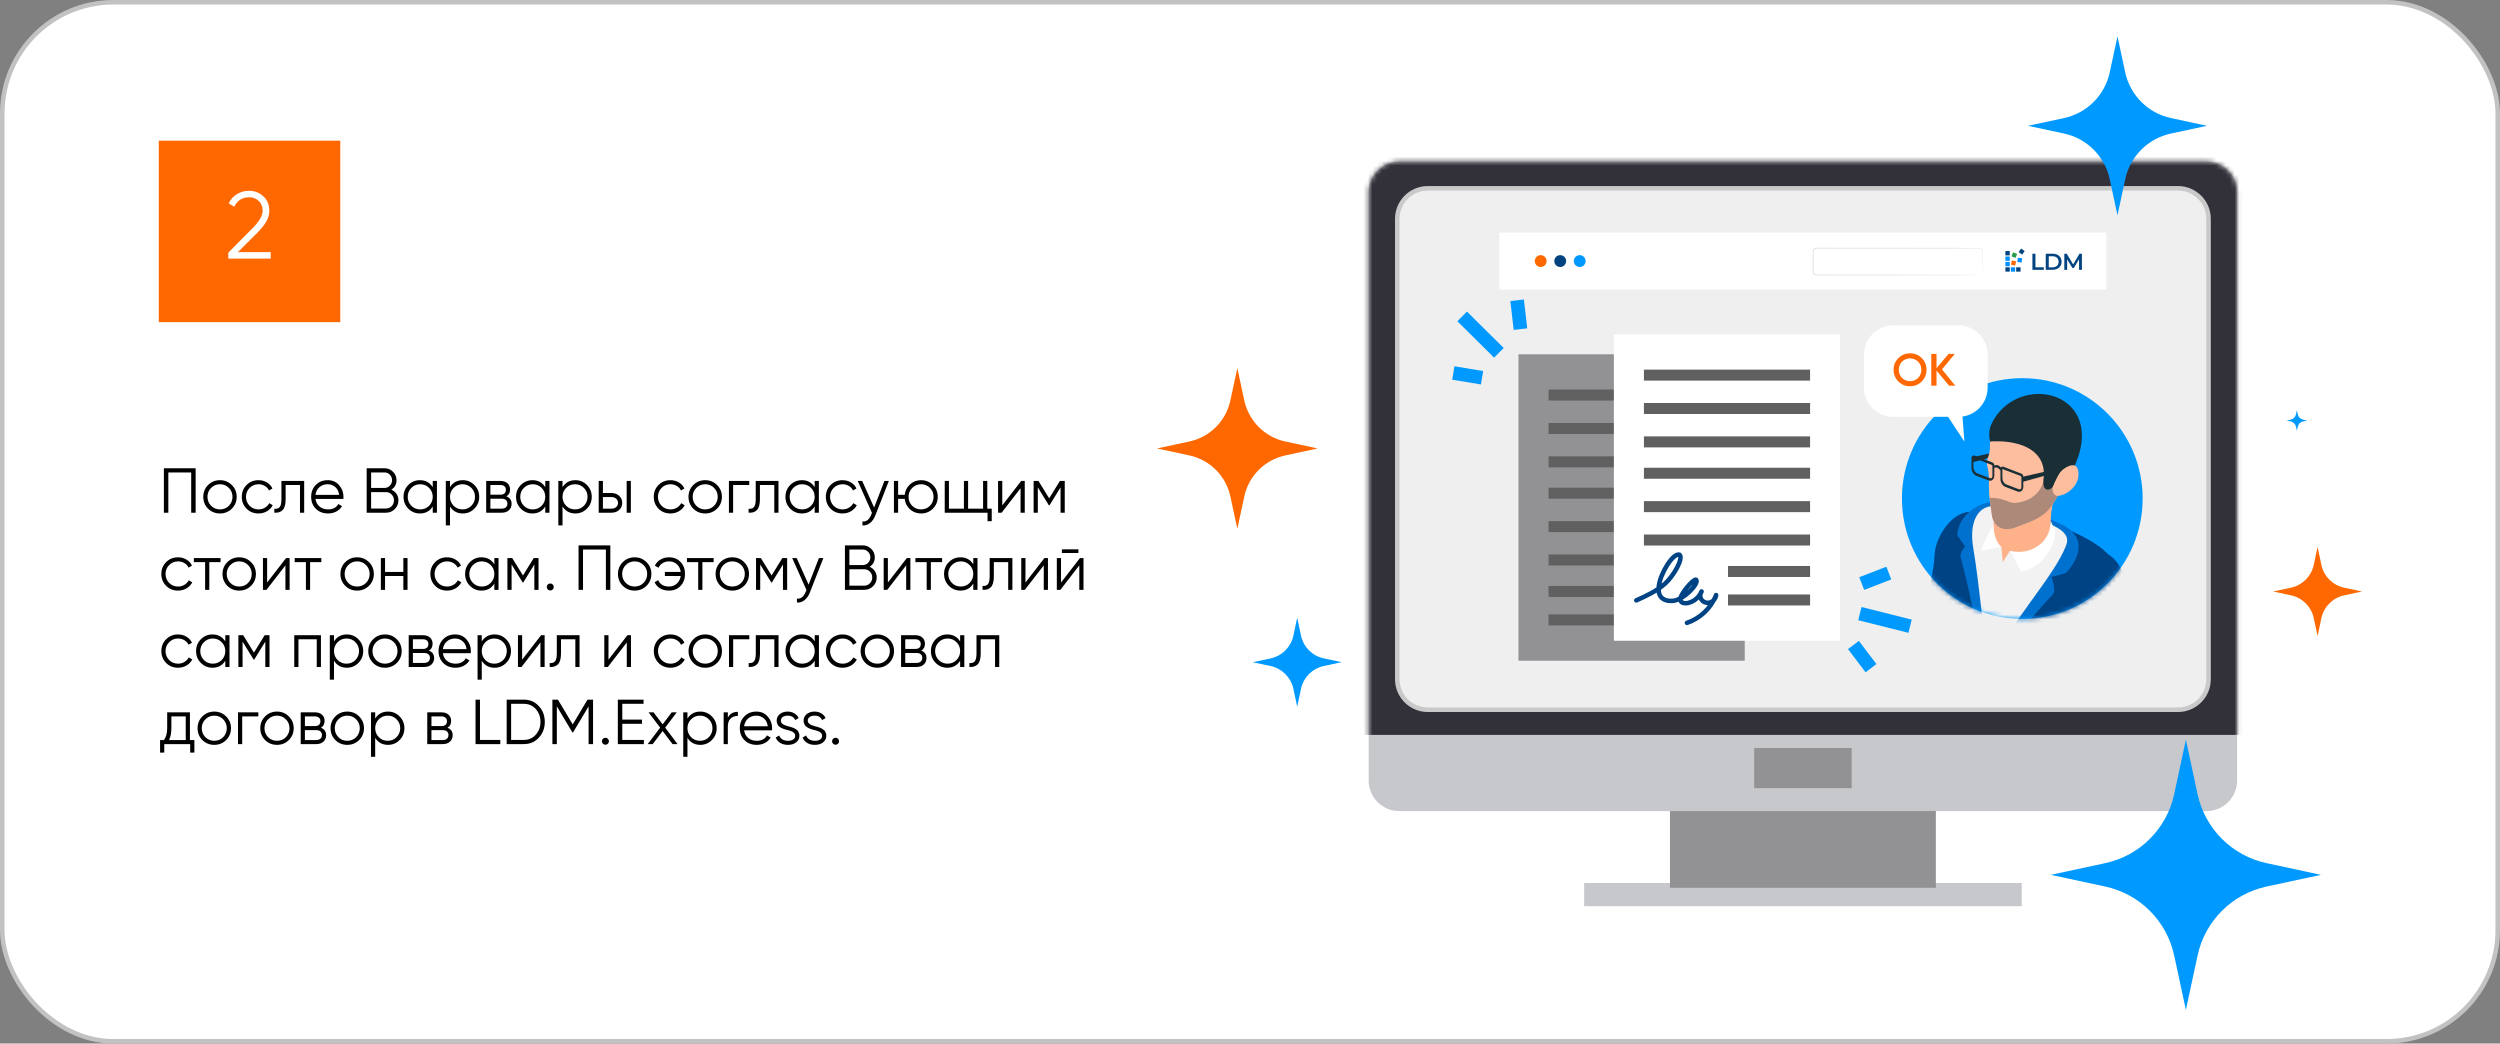 <?xml version="1.0" encoding="UTF-8"?> <svg xmlns="http://www.w3.org/2000/svg" width="551" height="230" viewBox="0 0 551 230" fill="none"><rect x="0" y="0" width="551" height="230" fill="#808080" stroke="none"/> <rect x="0.5" y="0.5" width="550" height="229" rx="24.5" fill="white" stroke="#C2C2C2"></rect> <path d="M36.12 103.2H43.12V113H42.14V104.124H37.1V113H36.12V103.2ZM51.088 112.118C50.37 112.818 49.502 113.168 48.484 113.168C47.448 113.168 46.575 112.818 45.866 112.118C45.157 111.409 44.802 110.536 44.802 109.5C44.802 108.464 45.157 107.596 45.866 106.896C46.575 106.187 47.448 105.832 48.484 105.832C49.511 105.832 50.379 106.187 51.088 106.896C51.807 107.596 52.166 108.464 52.166 109.5C52.166 110.527 51.807 111.399 51.088 112.118ZM46.524 111.474C47.056 112.006 47.709 112.272 48.484 112.272C49.259 112.272 49.912 112.006 50.444 111.474C50.976 110.923 51.242 110.265 51.242 109.5C51.242 108.725 50.976 108.072 50.444 107.54C49.912 106.999 49.259 106.728 48.484 106.728C47.709 106.728 47.056 106.999 46.524 107.54C45.992 108.072 45.726 108.725 45.726 109.5C45.726 110.265 45.992 110.923 46.524 111.474ZM56.974 113.168C55.92 113.168 55.042 112.818 54.342 112.118C53.642 111.399 53.292 110.527 53.292 109.5C53.292 108.464 53.642 107.596 54.342 106.896C55.042 106.187 55.92 105.832 56.974 105.832C57.665 105.832 58.286 106 58.836 106.336C59.387 106.663 59.788 107.106 60.04 107.666L59.284 108.1C59.098 107.68 58.794 107.349 58.374 107.106C57.964 106.854 57.497 106.728 56.974 106.728C56.2 106.728 55.546 106.999 55.014 107.54C54.482 108.072 54.216 108.725 54.216 109.5C54.216 110.265 54.482 110.923 55.014 111.474C55.546 112.006 56.2 112.272 56.974 112.272C57.488 112.272 57.95 112.151 58.36 111.908C58.78 111.665 59.107 111.329 59.34 110.9L60.11 111.348C59.821 111.908 59.396 112.351 58.836 112.678C58.276 113.005 57.656 113.168 56.974 113.168ZM62.028 106H67.04V113H66.116V106.896H62.952V110.018C62.952 111.185 62.728 111.987 62.28 112.426C61.842 112.865 61.235 113.056 60.46 113V112.132C61.002 112.188 61.398 112.057 61.65 111.74C61.902 111.423 62.028 110.849 62.028 110.018V106ZM72.232 105.832C73.277 105.832 74.112 106.201 74.738 106.938C75.382 107.666 75.704 108.529 75.704 109.528C75.704 109.575 75.694 109.719 75.676 109.962H69.53C69.623 110.662 69.922 111.222 70.426 111.642C70.93 112.062 71.56 112.272 72.316 112.272C73.38 112.272 74.131 111.875 74.57 111.082L75.382 111.558C75.074 112.062 74.649 112.459 74.108 112.748C73.576 113.028 72.974 113.168 72.302 113.168C71.2 113.168 70.304 112.823 69.614 112.132C68.923 111.441 68.578 110.564 68.578 109.5C68.578 108.445 68.918 107.573 69.6 106.882C70.281 106.182 71.158 105.832 72.232 105.832ZM72.232 106.728C71.504 106.728 70.892 106.943 70.398 107.372C69.912 107.801 69.623 108.366 69.53 109.066H74.752C74.649 108.319 74.364 107.745 73.898 107.344C73.412 106.933 72.857 106.728 72.232 106.728ZM86.245 107.918C86.731 108.123 87.113 108.436 87.393 108.856C87.673 109.276 87.813 109.747 87.813 110.27C87.813 111.026 87.547 111.67 87.015 112.202C86.483 112.734 85.839 113 85.083 113H80.813V103.2H84.761C85.48 103.2 86.101 103.461 86.623 103.984C87.137 104.497 87.393 105.113 87.393 105.832C87.393 106.747 87.011 107.442 86.245 107.918ZM84.761 104.124H81.793V107.54H84.761C85.209 107.54 85.597 107.377 85.923 107.05C86.25 106.705 86.413 106.299 86.413 105.832C86.413 105.375 86.25 104.973 85.923 104.628C85.597 104.292 85.209 104.124 84.761 104.124ZM81.793 112.076H85.083C85.569 112.076 85.979 111.903 86.315 111.558C86.661 111.213 86.833 110.783 86.833 110.27C86.833 109.766 86.661 109.341 86.315 108.996C85.979 108.641 85.569 108.464 85.083 108.464H81.793V112.076ZM95.375 107.372V106H96.299V113H95.375V111.628C94.731 112.655 93.788 113.168 92.547 113.168C91.548 113.168 90.694 112.813 89.985 112.104C89.285 111.395 88.935 110.527 88.935 109.5C88.935 108.473 89.285 107.605 89.985 106.896C90.694 106.187 91.548 105.832 92.547 105.832C93.788 105.832 94.731 106.345 95.375 107.372ZM90.657 111.474C91.189 112.006 91.842 112.272 92.617 112.272C93.392 112.272 94.045 112.006 94.577 111.474C95.109 110.923 95.375 110.265 95.375 109.5C95.375 108.725 95.109 108.072 94.577 107.54C94.045 106.999 93.392 106.728 92.617 106.728C91.842 106.728 91.189 106.999 90.657 107.54C90.125 108.072 89.859 108.725 89.859 109.5C89.859 110.265 90.125 110.923 90.657 111.474ZM102.007 105.832C103.006 105.832 103.855 106.187 104.555 106.896C105.265 107.605 105.619 108.473 105.619 109.5C105.619 110.527 105.265 111.395 104.555 112.104C103.855 112.813 103.006 113.168 102.007 113.168C100.766 113.168 99.823 112.655 99.179 111.628V115.8H98.255V106H99.179V107.372C99.823 106.345 100.766 105.832 102.007 105.832ZM99.977 111.474C100.509 112.006 101.163 112.272 101.937 112.272C102.712 112.272 103.365 112.006 103.897 111.474C104.429 110.923 104.695 110.265 104.695 109.5C104.695 108.725 104.429 108.072 103.897 107.54C103.365 106.999 102.712 106.728 101.937 106.728C101.163 106.728 100.509 106.999 99.977 107.54C99.445 108.072 99.179 108.725 99.179 109.5C99.179 110.265 99.445 110.923 99.977 111.474ZM111.608 109.402C112.373 109.682 112.756 110.228 112.756 111.04C112.756 111.619 112.56 112.09 112.168 112.454C111.785 112.818 111.248 113 110.558 113H107.156V106H110.278C110.95 106 111.472 106.173 111.846 106.518C112.228 106.863 112.42 107.316 112.42 107.876C112.42 108.576 112.149 109.085 111.608 109.402ZM110.278 106.896H108.08V109.024H110.278C111.09 109.024 111.496 108.66 111.496 107.932C111.496 107.605 111.388 107.353 111.174 107.176C110.968 106.989 110.67 106.896 110.278 106.896ZM108.08 112.104H110.558C110.968 112.104 111.281 112.006 111.496 111.81C111.72 111.614 111.832 111.339 111.832 110.984C111.832 110.648 111.72 110.387 111.496 110.2C111.281 110.013 110.968 109.92 110.558 109.92H108.08V112.104ZM120.176 107.372V106H121.1V113H120.176V111.628C119.532 112.655 118.589 113.168 117.348 113.168C116.349 113.168 115.495 112.813 114.786 112.104C114.086 111.395 113.736 110.527 113.736 109.5C113.736 108.473 114.086 107.605 114.786 106.896C115.495 106.187 116.349 105.832 117.348 105.832C118.589 105.832 119.532 106.345 120.176 107.372ZM115.458 111.474C115.99 112.006 116.643 112.272 117.418 112.272C118.192 112.272 118.846 112.006 119.378 111.474C119.91 110.923 120.176 110.265 120.176 109.5C120.176 108.725 119.91 108.072 119.378 107.54C118.846 106.999 118.192 106.728 117.418 106.728C116.643 106.728 115.99 106.999 115.458 107.54C114.926 108.072 114.66 108.725 114.66 109.5C114.66 110.265 114.926 110.923 115.458 111.474ZM126.808 105.832C127.807 105.832 128.656 106.187 129.356 106.896C130.066 107.605 130.42 108.473 130.42 109.5C130.42 110.527 130.066 111.395 129.356 112.104C128.656 112.813 127.807 113.168 126.808 113.168C125.567 113.168 124.624 112.655 123.98 111.628V115.8H123.056V106H123.98V107.372C124.624 106.345 125.567 105.832 126.808 105.832ZM124.778 111.474C125.31 112.006 125.964 112.272 126.738 112.272C127.513 112.272 128.166 112.006 128.698 111.474C129.23 110.923 129.496 110.265 129.496 109.5C129.496 108.725 129.23 108.072 128.698 107.54C128.166 106.999 127.513 106.728 126.738 106.728C125.964 106.728 125.31 106.999 124.778 107.54C124.246 108.072 123.98 108.725 123.98 109.5C123.98 110.265 124.246 110.923 124.778 111.474ZM132.881 108.66H134.799C135.443 108.66 135.993 108.865 136.451 109.276C136.908 109.677 137.137 110.195 137.137 110.83C137.137 111.474 136.908 111.997 136.451 112.398C136.012 112.799 135.461 113 134.799 113H131.957V106H132.881V108.66ZM138.117 113V106H139.041V113H138.117ZM132.881 112.104H134.799C135.2 112.104 135.536 111.987 135.807 111.754C136.077 111.511 136.213 111.203 136.213 110.83C136.213 110.457 136.077 110.153 135.807 109.92C135.536 109.677 135.2 109.556 134.799 109.556H132.881V112.104ZM147.769 113.168C146.715 113.168 145.837 112.818 145.137 112.118C144.437 111.399 144.087 110.527 144.087 109.5C144.087 108.464 144.437 107.596 145.137 106.896C145.837 106.187 146.715 105.832 147.769 105.832C148.46 105.832 149.081 106 149.631 106.336C150.182 106.663 150.583 107.106 150.835 107.666L150.079 108.1C149.893 107.68 149.589 107.349 149.169 107.106C148.759 106.854 148.292 106.728 147.769 106.728C146.995 106.728 146.341 106.999 145.809 107.54C145.277 108.072 145.011 108.725 145.011 109.5C145.011 110.265 145.277 110.923 145.809 111.474C146.341 112.006 146.995 112.272 147.769 112.272C148.283 112.272 148.745 112.151 149.155 111.908C149.575 111.665 149.902 111.329 150.135 110.9L150.905 111.348C150.616 111.908 150.191 112.351 149.631 112.678C149.071 113.005 148.451 113.168 147.769 113.168ZM158.03 112.118C157.311 112.818 156.443 113.168 155.426 113.168C154.39 113.168 153.517 112.818 152.808 112.118C152.098 111.409 151.744 110.536 151.744 109.5C151.744 108.464 152.098 107.596 152.808 106.896C153.517 106.187 154.39 105.832 155.426 105.832C156.452 105.832 157.32 106.187 158.03 106.896C158.748 107.596 159.108 108.464 159.108 109.5C159.108 110.527 158.748 111.399 158.03 112.118ZM153.466 111.474C153.998 112.006 154.651 112.272 155.426 112.272C156.2 112.272 156.854 112.006 157.386 111.474C157.918 110.923 158.184 110.265 158.184 109.5C158.184 108.725 157.918 108.072 157.386 107.54C156.854 106.999 156.2 106.728 155.426 106.728C154.651 106.728 153.998 106.999 153.466 107.54C152.934 108.072 152.668 108.725 152.668 109.5C152.668 110.265 152.934 110.923 153.466 111.474ZM160.654 106H165.134V106.896H161.578V113H160.654V106ZM166.563 106H171.575V113H170.651V106.896H167.487V110.018C167.487 111.185 167.263 111.987 166.815 112.426C166.377 112.865 165.77 113.056 164.995 113V112.132C165.537 112.188 165.933 112.057 166.185 111.74C166.437 111.423 166.563 110.849 166.563 110.018V106ZM179.553 107.372V106H180.477V113H179.553V111.628C178.909 112.655 177.966 113.168 176.725 113.168C175.726 113.168 174.872 112.813 174.163 112.104C173.463 111.395 173.113 110.527 173.113 109.5C173.113 108.473 173.463 107.605 174.163 106.896C174.872 106.187 175.726 105.832 176.725 105.832C177.966 105.832 178.909 106.345 179.553 107.372ZM174.835 111.474C175.367 112.006 176.02 112.272 176.795 112.272C177.569 112.272 178.223 112.006 178.755 111.474C179.287 110.923 179.553 110.265 179.553 109.5C179.553 108.725 179.287 108.072 178.755 107.54C178.223 106.999 177.569 106.728 176.795 106.728C176.02 106.728 175.367 106.999 174.835 107.54C174.303 108.072 174.037 108.725 174.037 109.5C174.037 110.265 174.303 110.923 174.835 111.474ZM185.695 113.168C184.64 113.168 183.763 112.818 183.063 112.118C182.363 111.399 182.013 110.527 182.013 109.5C182.013 108.464 182.363 107.596 183.063 106.896C183.763 106.187 184.64 105.832 185.695 105.832C186.386 105.832 187.006 106 187.557 106.336C188.108 106.663 188.509 107.106 188.761 107.666L188.005 108.1C187.818 107.68 187.515 107.349 187.095 107.106C186.684 106.854 186.218 106.728 185.695 106.728C184.92 106.728 184.267 106.999 183.735 107.54C183.203 108.072 182.937 108.725 182.937 109.5C182.937 110.265 183.203 110.923 183.735 111.474C184.267 112.006 184.92 112.272 185.695 112.272C186.208 112.272 186.67 112.151 187.081 111.908C187.501 111.665 187.828 111.329 188.061 110.9L188.831 111.348C188.542 111.908 188.117 112.351 187.557 112.678C186.997 113.005 186.376 113.168 185.695 113.168ZM192.656 111.866L194.924 106H195.904L192.908 113.644C192.628 114.353 192.236 114.899 191.732 115.282C191.238 115.674 190.687 115.847 190.08 115.8V114.932C190.92 115.035 191.56 114.549 191.998 113.476L192.18 113.042L189.044 106H190.024L192.656 111.866ZM202.999 105.832C204.026 105.832 204.894 106.187 205.603 106.896C206.322 107.596 206.681 108.464 206.681 109.5C206.681 110.527 206.322 111.399 205.603 112.118C204.884 112.818 204.016 113.168 202.999 113.168C202.066 113.168 201.254 112.865 200.563 112.258C199.882 111.633 199.494 110.863 199.401 109.948H197.945V113H197.021V106H197.945V109.052H199.401C199.504 108.128 199.891 107.363 200.563 106.756C201.244 106.14 202.056 105.832 202.999 105.832ZM201.039 111.474C201.571 112.006 202.224 112.272 202.999 112.272C203.774 112.272 204.427 112.006 204.959 111.474C205.491 110.923 205.757 110.265 205.757 109.5C205.757 108.725 205.491 108.072 204.959 107.54C204.427 106.999 203.774 106.728 202.999 106.728C202.224 106.728 201.571 106.999 201.039 107.54C200.507 108.072 200.241 108.725 200.241 109.5C200.241 110.265 200.507 110.923 201.039 111.474ZM217.598 106V112.104H218.578V114.876H217.654V113H208.218V106H209.142V112.104H212.446V106H213.37V112.104H216.674V106H217.598ZM220.9 111.39L225.072 106H225.856V113H224.932V107.61L220.76 113H219.976V106H220.9V111.39ZM233.606 106H234.67V113H233.746V107.414L231.296 111.39H231.184L228.734 107.414V113H227.81V106H228.874L231.24 109.836L233.606 106ZM39.242 130.168C38.187 130.168 37.31 129.818 36.61 129.118C35.91 128.399 35.56 127.527 35.56 126.5C35.56 125.464 35.91 124.596 36.61 123.896C37.31 123.187 38.187 122.832 39.242 122.832C39.933 122.832 40.553 123 41.104 123.336C41.655 123.663 42.056 124.106 42.308 124.666L41.552 125.1C41.365 124.68 41.062 124.349 40.642 124.106C40.231 123.854 39.765 123.728 39.242 123.728C38.467 123.728 37.814 123.999 37.282 124.54C36.75 125.072 36.484 125.725 36.484 126.5C36.484 127.265 36.75 127.923 37.282 128.474C37.814 129.006 38.467 129.272 39.242 129.272C39.755 129.272 40.217 129.151 40.628 128.908C41.048 128.665 41.375 128.329 41.608 127.9L42.378 128.348C42.089 128.908 41.664 129.351 41.104 129.678C40.544 130.005 39.923 130.168 39.242 130.168ZM42.728 123H48.608V123.896H46.13V130H45.206V123.896H42.728V123ZM55.327 129.118C54.608 129.818 53.74 130.168 52.722 130.168C51.687 130.168 50.814 129.818 50.105 129.118C49.395 128.409 49.041 127.536 49.041 126.5C49.041 125.464 49.395 124.596 50.105 123.896C50.814 123.187 51.687 122.832 52.722 122.832C53.749 122.832 54.617 123.187 55.327 123.896C56.045 124.596 56.404 125.464 56.404 126.5C56.404 127.527 56.045 128.399 55.327 129.118ZM50.763 128.474C51.294 129.006 51.948 129.272 52.722 129.272C53.497 129.272 54.151 129.006 54.682 128.474C55.215 127.923 55.48 127.265 55.48 126.5C55.48 125.725 55.215 125.072 54.682 124.54C54.151 123.999 53.497 123.728 52.722 123.728C51.948 123.728 51.294 123.999 50.763 124.54C50.23 125.072 49.965 125.725 49.965 126.5C49.965 127.265 50.23 127.923 50.763 128.474ZM58.875 128.39L63.047 123H63.831V130H62.907V124.61L58.735 130H57.951V123H58.875V128.39ZM64.945 123H70.825V123.896H68.347V130H67.423V123.896H64.945V123ZM81.317 129.118C80.598 129.818 79.73 130.168 78.713 130.168C77.677 130.168 76.804 129.818 76.095 129.118C75.385 128.409 75.031 127.536 75.031 126.5C75.031 125.464 75.385 124.596 76.095 123.896C76.804 123.187 77.677 122.832 78.713 122.832C79.739 122.832 80.607 123.187 81.317 123.896C82.035 124.596 82.395 125.464 82.395 126.5C82.395 127.527 82.035 128.399 81.317 129.118ZM76.753 128.474C77.285 129.006 77.938 129.272 78.713 129.272C79.487 129.272 80.141 129.006 80.673 128.474C81.205 127.923 81.471 127.265 81.471 126.5C81.471 125.725 81.205 125.072 80.673 124.54C80.141 123.999 79.487 123.728 78.713 123.728C77.938 123.728 77.285 123.999 76.753 124.54C76.221 125.072 75.955 125.725 75.955 126.5C75.955 127.265 76.221 127.923 76.753 128.474ZM88.897 126.052V123H89.821V130H88.897V126.948H84.865V130H83.941V123H84.865V126.052H88.897ZM98.537 130.168C97.482 130.168 96.605 129.818 95.905 129.118C95.205 128.399 94.855 127.527 94.855 126.5C94.855 125.464 95.205 124.596 95.905 123.896C96.605 123.187 97.482 122.832 98.537 122.832C99.228 122.832 99.848 123 100.399 123.336C100.95 123.663 101.351 124.106 101.603 124.666L100.847 125.1C100.66 124.68 100.357 124.349 99.937 124.106C99.526 123.854 99.06 123.728 98.537 123.728C97.762 123.728 97.109 123.999 96.577 124.54C96.045 125.072 95.779 125.725 95.779 126.5C95.779 127.265 96.045 127.923 96.577 128.474C97.109 129.006 97.762 129.272 98.537 129.272C99.05 129.272 99.512 129.151 99.923 128.908C100.343 128.665 100.67 128.329 100.903 127.9L101.673 128.348C101.384 128.908 100.959 129.351 100.399 129.678C99.839 130.005 99.218 130.168 98.537 130.168ZM108.951 124.372V123H109.875V130H108.951V128.628C108.307 129.655 107.365 130.168 106.123 130.168C105.125 130.168 104.271 129.813 103.561 129.104C102.861 128.395 102.511 127.527 102.511 126.5C102.511 125.473 102.861 124.605 103.561 123.896C104.271 123.187 105.125 122.832 106.123 122.832C107.365 122.832 108.307 123.345 108.951 124.372ZM104.233 128.474C104.765 129.006 105.419 129.272 106.193 129.272C106.968 129.272 107.621 129.006 108.153 128.474C108.685 127.923 108.951 127.265 108.951 126.5C108.951 125.725 108.685 125.072 108.153 124.54C107.621 123.999 106.968 123.728 106.193 123.728C105.419 123.728 104.765 123.999 104.233 124.54C103.701 125.072 103.435 125.725 103.435 126.5C103.435 127.265 103.701 127.923 104.233 128.474ZM117.628 123H118.692V130H117.768V124.414L115.318 128.39H115.206L112.756 124.414V130H111.832V123H112.896L115.262 126.836L117.628 123ZM122.05 129.37C122.05 129.585 121.975 129.767 121.826 129.916C121.677 130.065 121.495 130.14 121.28 130.14C121.065 130.14 120.883 130.065 120.734 129.916C120.585 129.767 120.51 129.585 120.51 129.37C120.51 129.155 120.585 128.973 120.734 128.824C120.883 128.675 121.065 128.6 121.28 128.6C121.495 128.6 121.677 128.675 121.826 128.824C121.975 128.973 122.05 129.155 122.05 129.37ZM127.516 120.2H134.516V130H133.536V121.124H128.496V130H127.516V120.2ZM142.485 129.118C141.766 129.818 140.898 130.168 139.881 130.168C138.845 130.168 137.972 129.818 137.263 129.118C136.553 128.409 136.199 127.536 136.199 126.5C136.199 125.464 136.553 124.596 137.263 123.896C137.972 123.187 138.845 122.832 139.881 122.832C140.907 122.832 141.775 123.187 142.485 123.896C143.203 124.596 143.563 125.464 143.563 126.5C143.563 127.527 143.203 128.399 142.485 129.118ZM137.921 128.474C138.453 129.006 139.106 129.272 139.881 129.272C140.655 129.272 141.309 129.006 141.841 128.474C142.373 127.923 142.639 127.265 142.639 126.5C142.639 125.725 142.373 125.072 141.841 124.54C141.309 123.999 140.655 123.728 139.881 123.728C139.106 123.728 138.453 123.999 137.921 124.54C137.389 125.072 137.123 125.725 137.123 126.5C137.123 127.265 137.389 127.923 137.921 128.474ZM147.464 122.832C148.519 122.832 149.368 123.182 150.012 123.882C150.656 124.573 150.978 125.445 150.978 126.5C150.978 127.564 150.652 128.441 149.998 129.132C149.354 129.823 148.5 130.168 147.436 130.168C146.69 130.168 146.036 130.005 145.476 129.678C144.926 129.342 144.524 128.889 144.272 128.32L145.07 127.858C145.238 128.297 145.528 128.642 145.938 128.894C146.349 129.146 146.848 129.272 147.436 129.272C148.127 129.272 148.706 129.057 149.172 128.628C149.648 128.199 149.933 127.639 150.026 126.948H146.54V126.052H150.026C149.942 125.361 149.667 124.801 149.2 124.372C148.734 123.943 148.155 123.728 147.464 123.728C146.932 123.728 146.461 123.854 146.05 124.106C145.64 124.358 145.336 124.699 145.14 125.128L144.328 124.666C144.608 124.097 145.024 123.649 145.574 123.322C146.134 122.995 146.764 122.832 147.464 122.832ZM151.406 123H157.286V123.896H154.808V130H153.884V123.896H151.406V123ZM164.004 129.118C163.286 129.818 162.418 130.168 161.4 130.168C160.364 130.168 159.492 129.818 158.782 129.118C158.073 128.409 157.718 127.536 157.718 126.5C157.718 125.464 158.073 124.596 158.782 123.896C159.492 123.187 160.364 122.832 161.4 122.832C162.427 122.832 163.295 123.187 164.004 123.896C164.723 124.596 165.082 125.464 165.082 126.5C165.082 127.527 164.723 128.399 164.004 129.118ZM159.44 128.474C159.972 129.006 160.626 129.272 161.4 129.272C162.175 129.272 162.828 129.006 163.36 128.474C163.892 127.923 164.158 127.265 164.158 126.5C164.158 125.725 163.892 125.072 163.36 124.54C162.828 123.999 162.175 123.728 161.4 123.728C160.626 123.728 159.972 123.999 159.44 124.54C158.908 125.072 158.642 125.725 158.642 126.5C158.642 127.265 158.908 127.923 159.44 128.474ZM172.424 123H173.488V130H172.564V124.414L170.114 128.39H170.002L167.552 124.414V130H166.628V123H167.692L170.058 126.836L172.424 123ZM178.219 128.866L180.487 123H181.467L178.471 130.644C178.191 131.353 177.799 131.899 177.295 132.282C176.8 132.674 176.249 132.847 175.643 132.8V131.932C176.483 132.035 177.122 131.549 177.561 130.476L177.743 130.042L174.607 123H175.587L178.219 128.866ZM191.656 124.918C192.141 125.123 192.524 125.436 192.804 125.856C193.084 126.276 193.224 126.747 193.224 127.27C193.224 128.026 192.958 128.67 192.426 129.202C191.894 129.734 191.25 130 190.494 130H186.224V120.2H190.172C190.89 120.2 191.511 120.461 192.034 120.984C192.547 121.497 192.804 122.113 192.804 122.832C192.804 123.747 192.421 124.442 191.656 124.918ZM190.172 121.124H187.204V124.54H190.172C190.62 124.54 191.007 124.377 191.334 124.05C191.66 123.705 191.824 123.299 191.824 122.832C191.824 122.375 191.66 121.973 191.334 121.628C191.007 121.292 190.62 121.124 190.172 121.124ZM187.204 129.076H190.494C190.979 129.076 191.39 128.903 191.726 128.558C192.071 128.213 192.244 127.783 192.244 127.27C192.244 126.766 192.071 126.341 191.726 125.996C191.39 125.641 190.979 125.464 190.494 125.464H187.204V129.076ZM195.689 128.39L199.861 123H200.645V130H199.721V124.61L195.549 130H194.765V123H195.689V128.39ZM201.759 123H207.639V123.896H205.161V130H204.237V123.896H201.759V123ZM214.512 124.372V123H215.436V130H214.512V128.628C213.868 129.655 212.925 130.168 211.684 130.168C210.685 130.168 209.831 129.813 209.122 129.104C208.422 128.395 208.072 127.527 208.072 126.5C208.072 125.473 208.422 124.605 209.122 123.896C209.831 123.187 210.685 122.832 211.684 122.832C212.925 122.832 213.868 123.345 214.512 124.372ZM209.794 128.474C210.326 129.006 210.979 129.272 211.754 129.272C212.528 129.272 213.182 129.006 213.714 128.474C214.246 127.923 214.512 127.265 214.512 126.5C214.512 125.725 214.246 125.072 213.714 124.54C213.182 123.999 212.528 123.728 211.754 123.728C210.979 123.728 210.326 123.999 209.794 124.54C209.262 125.072 208.996 125.725 208.996 126.5C208.996 127.265 209.262 127.923 209.794 128.474ZM218.12 123H223.132V130H222.208V123.896H219.044V127.018C219.044 128.185 218.82 128.987 218.372 129.426C217.933 129.865 217.327 130.056 216.552 130V129.132C217.093 129.188 217.49 129.057 217.742 128.74C217.994 128.423 218.12 127.849 218.12 127.018V123ZM226.013 128.39L230.185 123H230.969V130H230.045V124.61L225.873 130H225.089V123H226.013V128.39ZM237.683 121.88H234.043V121.068H237.683V121.88ZM233.847 128.39L238.019 123H238.803V130H237.879V124.61L233.707 130H232.923V123H233.847V128.39ZM39.242 147.168C38.187 147.168 37.31 146.818 36.61 146.118C35.91 145.399 35.56 144.527 35.56 143.5C35.56 142.464 35.91 141.596 36.61 140.896C37.31 140.187 38.187 139.832 39.242 139.832C39.933 139.832 40.553 140 41.104 140.336C41.655 140.663 42.056 141.106 42.308 141.666L41.552 142.1C41.365 141.68 41.062 141.349 40.642 141.106C40.231 140.854 39.765 140.728 39.242 140.728C38.467 140.728 37.814 140.999 37.282 141.54C36.75 142.072 36.484 142.725 36.484 143.5C36.484 144.265 36.75 144.923 37.282 145.474C37.814 146.006 38.467 146.272 39.242 146.272C39.755 146.272 40.217 146.151 40.628 145.908C41.048 145.665 41.375 145.329 41.608 144.9L42.378 145.348C42.089 145.908 41.664 146.351 41.104 146.678C40.544 147.005 39.923 147.168 39.242 147.168ZM49.656 141.372V140H50.58V147H49.656V145.628C49.012 146.655 48.07 147.168 46.828 147.168C45.83 147.168 44.976 146.813 44.266 146.104C43.566 145.395 43.216 144.527 43.216 143.5C43.216 142.473 43.566 141.605 44.266 140.896C44.976 140.187 45.83 139.832 46.828 139.832C48.07 139.832 49.012 140.345 49.656 141.372ZM44.938 145.474C45.47 146.006 46.124 146.272 46.898 146.272C47.673 146.272 48.326 146.006 48.858 145.474C49.39 144.923 49.656 144.265 49.656 143.5C49.656 142.725 49.39 142.072 48.858 141.54C48.326 140.999 47.673 140.728 46.898 140.728C46.124 140.728 45.47 140.999 44.938 141.54C44.406 142.072 44.14 142.725 44.14 143.5C44.14 144.265 44.406 144.923 44.938 145.474ZM58.333 140H59.397V147H58.473V141.414L56.023 145.39H55.911L53.461 141.414V147H52.537V140H53.601L55.967 143.836L58.333 140ZM64.855 140H70.735V147H69.811V140.896H65.779V147H64.855V140ZM76.441 139.832C77.44 139.832 78.289 140.187 78.989 140.896C79.698 141.605 80.053 142.473 80.053 143.5C80.053 144.527 79.698 145.395 78.989 146.104C78.289 146.813 77.44 147.168 76.441 147.168C75.2 147.168 74.257 146.655 73.613 145.628V149.8H72.689V140H73.613V141.372C74.257 140.345 75.2 139.832 76.441 139.832ZM74.411 145.474C74.943 146.006 75.596 146.272 76.371 146.272C77.146 146.272 77.799 146.006 78.331 145.474C78.863 144.923 79.129 144.265 79.129 143.5C79.129 142.725 78.863 142.072 78.331 141.54C77.799 140.999 77.146 140.728 76.371 140.728C75.596 140.728 74.943 140.999 74.411 141.54C73.879 142.072 73.613 142.725 73.613 143.5C73.613 144.265 73.879 144.923 74.411 145.474ZM87.455 146.118C86.737 146.818 85.869 147.168 84.851 147.168C83.815 147.168 82.943 146.818 82.233 146.118C81.524 145.409 81.169 144.536 81.169 143.5C81.169 142.464 81.524 141.596 82.233 140.896C82.943 140.187 83.815 139.832 84.851 139.832C85.878 139.832 86.746 140.187 87.455 140.896C88.174 141.596 88.533 142.464 88.533 143.5C88.533 144.527 88.174 145.399 87.455 146.118ZM82.891 145.474C83.423 146.006 84.077 146.272 84.851 146.272C85.626 146.272 86.279 146.006 86.811 145.474C87.343 144.923 87.609 144.265 87.609 143.5C87.609 142.725 87.343 142.072 86.811 141.54C86.279 140.999 85.626 140.728 84.851 140.728C84.077 140.728 83.423 140.999 82.891 141.54C82.359 142.072 82.093 142.725 82.093 143.5C82.093 144.265 82.359 144.923 82.891 145.474ZM94.532 143.402C95.297 143.682 95.68 144.228 95.68 145.04C95.68 145.619 95.484 146.09 95.092 146.454C94.709 146.818 94.172 147 93.482 147H90.08V140H93.202C93.874 140 94.396 140.173 94.77 140.518C95.152 140.863 95.344 141.316 95.344 141.876C95.344 142.576 95.073 143.085 94.532 143.402ZM93.202 140.896H91.004V143.024H93.202C94.014 143.024 94.42 142.66 94.42 141.932C94.42 141.605 94.312 141.353 94.098 141.176C93.892 140.989 93.594 140.896 93.202 140.896ZM91.004 146.104H93.482C93.892 146.104 94.205 146.006 94.42 145.81C94.644 145.614 94.756 145.339 94.756 144.984C94.756 144.648 94.644 144.387 94.42 144.2C94.205 144.013 93.892 143.92 93.482 143.92H91.004V146.104ZM100.314 139.832C101.359 139.832 102.194 140.201 102.82 140.938C103.464 141.666 103.786 142.529 103.786 143.528C103.786 143.575 103.776 143.719 103.758 143.962H97.612C97.705 144.662 98.004 145.222 98.508 145.642C99.012 146.062 99.642 146.272 100.398 146.272C101.462 146.272 102.213 145.875 102.652 145.082L103.464 145.558C103.156 146.062 102.731 146.459 102.19 146.748C101.658 147.028 101.056 147.168 100.384 147.168C99.282 147.168 98.386 146.823 97.696 146.132C97.005 145.441 96.66 144.564 96.66 143.5C96.66 142.445 97 141.573 97.682 140.882C98.363 140.182 99.24 139.832 100.314 139.832ZM100.314 140.728C99.586 140.728 98.974 140.943 98.48 141.372C97.994 141.801 97.705 142.366 97.612 143.066H102.834C102.731 142.319 102.446 141.745 101.98 141.344C101.494 140.933 100.939 140.728 100.314 140.728ZM109.007 139.832C110.006 139.832 110.855 140.187 111.555 140.896C112.265 141.605 112.619 142.473 112.619 143.5C112.619 144.527 112.265 145.395 111.555 146.104C110.855 146.813 110.006 147.168 109.007 147.168C107.766 147.168 106.823 146.655 106.179 145.628V149.8H105.255V140H106.179V141.372C106.823 140.345 107.766 139.832 109.007 139.832ZM106.977 145.474C107.509 146.006 108.163 146.272 108.937 146.272C109.712 146.272 110.365 146.006 110.897 145.474C111.429 144.923 111.695 144.265 111.695 143.5C111.695 142.725 111.429 142.072 110.897 141.54C110.365 140.999 109.712 140.728 108.937 140.728C108.163 140.728 107.509 140.999 106.977 141.54C106.445 142.072 106.179 142.725 106.179 143.5C106.179 144.265 106.445 144.923 106.977 145.474ZM115.08 145.39L119.252 140H120.036V147H119.112V141.61L114.94 147H114.156V140H115.08V145.39ZM122.718 140H127.73V147H126.806V140.896H123.642V144.018C123.642 145.185 123.418 145.987 122.97 146.426C122.531 146.865 121.924 147.056 121.15 147V146.132C121.691 146.188 122.088 146.057 122.34 145.74C122.592 145.423 122.718 144.849 122.718 144.018V140ZM134.111 145.39L138.283 140H139.067V147H138.143V141.61L133.971 147H133.187V140H134.111V145.39ZM147.783 147.168C146.728 147.168 145.851 146.818 145.151 146.118C144.451 145.399 144.101 144.527 144.101 143.5C144.101 142.464 144.451 141.596 145.151 140.896C145.851 140.187 146.728 139.832 147.783 139.832C148.474 139.832 149.094 140 149.645 140.336C150.196 140.663 150.597 141.106 150.849 141.666L150.093 142.1C149.906 141.68 149.603 141.349 149.183 141.106C148.772 140.854 148.306 140.728 147.783 140.728C147.008 140.728 146.355 140.999 145.823 141.54C145.291 142.072 145.025 142.725 145.025 143.5C145.025 144.265 145.291 144.923 145.823 145.474C146.355 146.006 147.008 146.272 147.783 146.272C148.296 146.272 148.758 146.151 149.169 145.908C149.589 145.665 149.916 145.329 150.149 144.9L150.919 145.348C150.63 145.908 150.205 146.351 149.645 146.678C149.085 147.005 148.464 147.168 147.783 147.168ZM158.043 146.118C157.325 146.818 156.457 147.168 155.439 147.168C154.403 147.168 153.531 146.818 152.821 146.118C152.112 145.409 151.757 144.536 151.757 143.5C151.757 142.464 152.112 141.596 152.821 140.896C153.531 140.187 154.403 139.832 155.439 139.832C156.466 139.832 157.334 140.187 158.043 140.896C158.762 141.596 159.121 142.464 159.121 143.5C159.121 144.527 158.762 145.399 158.043 146.118ZM153.479 145.474C154.011 146.006 154.665 146.272 155.439 146.272C156.214 146.272 156.867 146.006 157.399 145.474C157.931 144.923 158.197 144.265 158.197 143.5C158.197 142.725 157.931 142.072 157.399 141.54C156.867 140.999 156.214 140.728 155.439 140.728C154.665 140.728 154.011 140.999 153.479 141.54C152.947 142.072 152.681 142.725 152.681 143.5C152.681 144.265 152.947 144.923 153.479 145.474ZM160.668 140H165.148V140.896H161.592V147H160.668V140ZM166.577 140H171.589V147H170.665V140.896H167.501V144.018C167.501 145.185 167.277 145.987 166.829 146.426C166.39 146.865 165.784 147.056 165.009 147V146.132C165.55 146.188 165.947 146.057 166.199 145.74C166.451 145.423 166.577 144.849 166.577 144.018V140ZM179.566 141.372V140H180.49V147H179.566V145.628C178.922 146.655 177.98 147.168 176.738 147.168C175.74 147.168 174.886 146.813 174.176 146.104C173.476 145.395 173.126 144.527 173.126 143.5C173.126 142.473 173.476 141.605 174.176 140.896C174.886 140.187 175.74 139.832 176.738 139.832C177.98 139.832 178.922 140.345 179.566 141.372ZM174.848 145.474C175.38 146.006 176.034 146.272 176.808 146.272C177.583 146.272 178.236 146.006 178.768 145.474C179.3 144.923 179.566 144.265 179.566 143.5C179.566 142.725 179.3 142.072 178.768 141.54C178.236 140.999 177.583 140.728 176.808 140.728C176.034 140.728 175.38 140.999 174.848 141.54C174.316 142.072 174.05 142.725 174.05 143.5C174.05 144.265 174.316 144.923 174.848 145.474ZM185.709 147.168C184.654 147.168 183.777 146.818 183.077 146.118C182.377 145.399 182.027 144.527 182.027 143.5C182.027 142.464 182.377 141.596 183.077 140.896C183.777 140.187 184.654 139.832 185.709 139.832C186.399 139.832 187.02 140 187.571 140.336C188.121 140.663 188.523 141.106 188.775 141.666L188.019 142.1C187.832 141.68 187.529 141.349 187.109 141.106C186.698 140.854 186.231 140.728 185.709 140.728C184.934 140.728 184.281 140.999 183.749 141.54C183.217 142.072 182.951 142.725 182.951 143.5C182.951 144.265 183.217 144.923 183.749 145.474C184.281 146.006 184.934 146.272 185.709 146.272C186.222 146.272 186.684 146.151 187.095 145.908C187.515 145.665 187.841 145.329 188.075 144.9L188.845 145.348C188.555 145.908 188.131 146.351 187.571 146.678C187.011 147.005 186.39 147.168 185.709 147.168ZM195.969 146.118C195.25 146.818 194.382 147.168 193.365 147.168C192.329 147.168 191.456 146.818 190.747 146.118C190.038 145.409 189.683 144.536 189.683 143.5C189.683 142.464 190.038 141.596 190.747 140.896C191.456 140.187 192.329 139.832 193.365 139.832C194.392 139.832 195.26 140.187 195.969 140.896C196.688 141.596 197.047 142.464 197.047 143.5C197.047 144.527 196.688 145.399 195.969 146.118ZM191.405 145.474C191.937 146.006 192.59 146.272 193.365 146.272C194.14 146.272 194.793 146.006 195.325 145.474C195.857 144.923 196.123 144.265 196.123 143.5C196.123 142.725 195.857 142.072 195.325 141.54C194.793 140.999 194.14 140.728 193.365 140.728C192.59 140.728 191.937 140.999 191.405 141.54C190.873 142.072 190.607 142.725 190.607 143.5C190.607 144.265 190.873 144.923 191.405 145.474ZM203.045 143.402C203.811 143.682 204.193 144.228 204.193 145.04C204.193 145.619 203.997 146.09 203.605 146.454C203.223 146.818 202.686 147 201.995 147H198.593V140H201.715C202.387 140 202.91 140.173 203.283 140.518C203.666 140.863 203.857 141.316 203.857 141.876C203.857 142.576 203.587 143.085 203.045 143.402ZM201.715 140.896H199.517V143.024H201.715C202.527 143.024 202.933 142.66 202.933 141.932C202.933 141.605 202.826 141.353 202.611 141.176C202.406 140.989 202.107 140.896 201.715 140.896ZM199.517 146.104H201.995C202.406 146.104 202.719 146.006 202.933 145.81C203.157 145.614 203.269 145.339 203.269 144.984C203.269 144.648 203.157 144.387 202.933 144.2C202.719 144.013 202.406 143.92 201.995 143.92H199.517V146.104ZM211.613 141.372V140H212.537V147H211.613V145.628C210.969 146.655 210.027 147.168 208.785 147.168C207.787 147.168 206.933 146.813 206.223 146.104C205.523 145.395 205.173 144.527 205.173 143.5C205.173 142.473 205.523 141.605 206.223 140.896C206.933 140.187 207.787 139.832 208.785 139.832C210.027 139.832 210.969 140.345 211.613 141.372ZM206.895 145.474C207.427 146.006 208.081 146.272 208.855 146.272C209.63 146.272 210.283 146.006 210.815 145.474C211.347 144.923 211.613 144.265 211.613 143.5C211.613 142.725 211.347 142.072 210.815 141.54C210.283 140.999 209.63 140.728 208.855 140.728C208.081 140.728 207.427 140.999 206.895 141.54C206.363 142.072 206.097 142.725 206.097 143.5C206.097 144.265 206.363 144.923 206.895 145.474ZM215.222 140H220.234V147H219.31V140.896H216.146V144.018C216.146 145.185 215.922 145.987 215.474 146.426C215.035 146.865 214.428 147.056 213.654 147V146.132C214.195 146.188 214.592 146.057 214.844 145.74C215.096 145.423 215.222 144.849 215.222 144.018V140ZM41.86 157V163.104H42.84V165.876H41.916V164H36.204V165.876H35.28V163.104H36.134C36.61 162.469 36.848 161.587 36.848 160.458V157H41.86ZM37.254 163.104H40.936V157.896H37.772V160.458C37.772 161.541 37.599 162.423 37.254 163.104ZM49.83 163.118C49.112 163.818 48.244 164.168 47.226 164.168C46.19 164.168 45.318 163.818 44.608 163.118C43.899 162.409 43.544 161.536 43.544 160.5C43.544 159.464 43.899 158.596 44.608 157.896C45.318 157.187 46.19 156.832 47.226 156.832C48.253 156.832 49.121 157.187 49.83 157.896C50.549 158.596 50.908 159.464 50.908 160.5C50.908 161.527 50.549 162.399 49.83 163.118ZM45.266 162.474C45.798 163.006 46.452 163.272 47.226 163.272C48.001 163.272 48.654 163.006 49.186 162.474C49.718 161.923 49.984 161.265 49.984 160.5C49.984 159.725 49.718 159.072 49.186 158.54C48.654 157.999 48.001 157.728 47.226 157.728C46.452 157.728 45.798 157.999 45.266 158.54C44.734 159.072 44.468 159.725 44.468 160.5C44.468 161.265 44.734 161.923 45.266 162.474ZM52.455 157H56.935V157.896H53.379V164H52.455V157ZM63.653 163.118C62.934 163.818 62.066 164.168 61.049 164.168C60.013 164.168 59.14 163.818 58.431 163.118C57.721 162.409 57.367 161.536 57.367 160.5C57.367 159.464 57.721 158.596 58.431 157.896C59.14 157.187 60.013 156.832 61.049 156.832C62.075 156.832 62.943 157.187 63.653 157.896C64.371 158.596 64.731 159.464 64.731 160.5C64.731 161.527 64.371 162.399 63.653 163.118ZM59.089 162.474C59.621 163.006 60.274 163.272 61.049 163.272C61.823 163.272 62.477 163.006 63.009 162.474C63.541 161.923 63.807 161.265 63.807 160.5C63.807 159.725 63.541 159.072 63.009 158.54C62.477 157.999 61.823 157.728 61.049 157.728C60.274 157.728 59.621 157.999 59.089 158.54C58.557 159.072 58.291 159.725 58.291 160.5C58.291 161.265 58.557 161.923 59.089 162.474ZM70.729 160.402C71.494 160.682 71.877 161.228 71.877 162.04C71.877 162.619 71.681 163.09 71.289 163.454C70.906 163.818 70.37 164 69.679 164H66.277V157H69.399C70.071 157 70.594 157.173 70.967 157.518C71.35 157.863 71.541 158.316 71.541 158.876C71.541 159.576 71.27 160.085 70.729 160.402ZM69.399 157.896H67.201V160.024H69.399C70.211 160.024 70.617 159.66 70.617 158.932C70.617 158.605 70.51 158.353 70.295 158.176C70.09 157.989 69.791 157.896 69.399 157.896ZM67.201 163.104H69.679C70.09 163.104 70.402 163.006 70.617 162.81C70.841 162.614 70.953 162.339 70.953 161.984C70.953 161.648 70.841 161.387 70.617 161.2C70.402 161.013 70.09 160.92 69.679 160.92H67.201V163.104ZM79.143 163.118C78.424 163.818 77.556 164.168 76.539 164.168C75.503 164.168 74.63 163.818 73.921 163.118C73.212 162.409 72.857 161.536 72.857 160.5C72.857 159.464 73.212 158.596 73.921 157.896C74.63 157.187 75.503 156.832 76.539 156.832C77.566 156.832 78.433 157.187 79.143 157.896C79.862 158.596 80.221 159.464 80.221 160.5C80.221 161.527 79.862 162.399 79.143 163.118ZM74.579 162.474C75.111 163.006 75.764 163.272 76.539 163.272C77.314 163.272 77.967 163.006 78.499 162.474C79.031 161.923 79.297 161.265 79.297 160.5C79.297 159.725 79.031 159.072 78.499 158.54C77.967 157.999 77.314 157.728 76.539 157.728C75.764 157.728 75.111 157.999 74.579 158.54C74.047 159.072 73.781 159.725 73.781 160.5C73.781 161.265 74.047 161.923 74.579 162.474ZM85.519 156.832C86.518 156.832 87.367 157.187 88.067 157.896C88.776 158.605 89.131 159.473 89.131 160.5C89.131 161.527 88.776 162.395 88.067 163.104C87.367 163.813 86.518 164.168 85.519 164.168C84.278 164.168 83.335 163.655 82.691 162.628V166.8H81.767V157H82.691V158.372C83.335 157.345 84.278 156.832 85.519 156.832ZM83.489 162.474C84.021 163.006 84.674 163.272 85.449 163.272C86.224 163.272 86.877 163.006 87.409 162.474C87.941 161.923 88.207 161.265 88.207 160.5C88.207 159.725 87.941 159.072 87.409 158.54C86.877 157.999 86.224 157.728 85.449 157.728C84.674 157.728 84.021 157.999 83.489 158.54C82.957 159.072 82.691 159.725 82.691 160.5C82.691 161.265 82.957 161.923 83.489 162.474ZM98.62 160.402C99.385 160.682 99.767 161.228 99.767 162.04C99.767 162.619 99.572 163.09 99.18 163.454C98.797 163.818 98.26 164 97.57 164H94.168V157H97.29C97.962 157 98.484 157.173 98.858 157.518C99.24 157.863 99.431 158.316 99.431 158.876C99.431 159.576 99.161 160.085 98.62 160.402ZM97.29 157.896H95.091V160.024H97.29C98.102 160.024 98.507 159.66 98.507 158.932C98.507 158.605 98.4 158.353 98.186 158.176C97.98 157.989 97.681 157.896 97.29 157.896ZM95.091 163.104H97.57C97.98 163.104 98.293 163.006 98.507 162.81C98.731 162.614 98.844 162.339 98.844 161.984C98.844 161.648 98.731 161.387 98.507 161.2C98.293 161.013 97.98 160.92 97.57 160.92H95.091V163.104ZM105.788 154.2V163.076H110.268V164H104.808V154.2H105.788ZM111.671 154.2H115.451C116.785 154.2 117.887 154.676 118.755 155.628C119.632 156.561 120.071 157.719 120.071 159.1C120.071 160.481 119.632 161.643 118.755 162.586C117.887 163.529 116.785 164 115.451 164H111.671V154.2ZM112.651 163.076H115.451C116.524 163.076 117.401 162.693 118.083 161.928C118.773 161.153 119.119 160.211 119.119 159.1C119.119 157.989 118.773 157.047 118.083 156.272C117.401 155.507 116.524 155.124 115.451 155.124H112.651V163.076ZM129.489 154.2H130.707V164H129.727V155.684L126.297 161.424H126.157L122.727 155.684V164H121.747V154.2H122.965L126.227 159.66L129.489 154.2ZM134.204 163.37C134.204 163.585 134.13 163.767 133.98 163.916C133.831 164.065 133.649 164.14 133.434 164.14C133.22 164.14 133.038 164.065 132.888 163.916C132.739 163.767 132.664 163.585 132.664 163.37C132.664 163.155 132.739 162.973 132.888 162.824C133.038 162.675 133.22 162.6 133.434 162.6C133.649 162.6 133.831 162.675 133.98 162.824C134.13 162.973 134.204 163.155 134.204 163.37ZM137.151 159.52V163.076H141.911V164H136.171V154.2H141.841V155.124H137.151V158.596H141.491V159.52H137.151ZM146.605 160.374L149.335 164H148.229L146.045 161.116L143.861 164H142.755L145.499 160.374L142.937 157H144.043L146.045 159.646L148.047 157H149.153L146.605 160.374ZM154.343 156.832C155.342 156.832 156.191 157.187 156.891 157.896C157.601 158.605 157.955 159.473 157.955 160.5C157.955 161.527 157.601 162.395 156.891 163.104C156.191 163.813 155.342 164.168 154.343 164.168C153.102 164.168 152.159 163.655 151.515 162.628V166.8H150.591V157H151.515V158.372C152.159 157.345 153.102 156.832 154.343 156.832ZM152.313 162.474C152.845 163.006 153.499 163.272 154.273 163.272C155.048 163.272 155.701 163.006 156.233 162.474C156.765 161.923 157.031 161.265 157.031 160.5C157.031 159.725 156.765 159.072 156.233 158.54C155.701 157.999 155.048 157.728 154.273 157.728C153.499 157.728 152.845 157.999 152.313 158.54C151.781 159.072 151.515 159.725 151.515 160.5C151.515 161.265 151.781 161.923 152.313 162.474ZM160.416 157V158.162C160.845 157.313 161.582 156.888 162.628 156.888V157.784C161.956 157.784 161.419 157.98 161.018 158.372C160.616 158.755 160.416 159.333 160.416 160.108V164H159.492V157H160.416ZM166.704 156.832C167.75 156.832 168.585 157.201 169.21 157.938C169.854 158.666 170.176 159.529 170.176 160.528C170.176 160.575 170.167 160.719 170.148 160.962H164.002C164.096 161.662 164.394 162.222 164.898 162.642C165.402 163.062 166.032 163.272 166.788 163.272C167.852 163.272 168.604 162.875 169.042 162.082L169.854 162.558C169.546 163.062 169.122 163.459 168.58 163.748C168.048 164.028 167.446 164.168 166.774 164.168C165.673 164.168 164.777 163.823 164.086 163.132C163.396 162.441 163.05 161.564 163.05 160.5C163.05 159.445 163.391 158.573 164.072 157.882C164.754 157.182 165.631 156.832 166.704 156.832ZM166.704 157.728C165.976 157.728 165.365 157.943 164.87 158.372C164.385 158.801 164.096 159.366 164.002 160.066H169.224C169.122 159.319 168.837 158.745 168.37 158.344C167.885 157.933 167.33 157.728 166.704 157.728ZM172.101 158.834C172.101 159.375 172.581 159.772 173.543 160.024C173.813 160.089 173.991 160.136 174.075 160.164C174.159 160.183 174.322 160.234 174.565 160.318C174.817 160.393 174.989 160.458 175.083 160.514C175.185 160.57 175.325 160.659 175.503 160.78C175.68 160.892 175.806 161.009 175.881 161.13C175.955 161.242 176.025 161.391 176.091 161.578C176.156 161.755 176.189 161.947 176.189 162.152C176.189 162.749 175.951 163.235 175.475 163.608C175.017 163.981 174.411 164.168 173.655 164.168C173.001 164.168 172.437 164.023 171.961 163.734C171.485 163.435 171.149 163.043 170.953 162.558L171.737 162.096C171.867 162.46 172.101 162.749 172.437 162.964C172.782 163.169 173.188 163.272 173.655 163.272C174.131 163.272 174.518 163.179 174.817 162.992C175.115 162.805 175.265 162.525 175.265 162.152C175.265 161.611 174.784 161.214 173.823 160.962C173.552 160.897 173.375 160.855 173.291 160.836C173.207 160.808 173.039 160.757 172.787 160.682C172.544 160.598 172.371 160.528 172.269 160.472C172.175 160.416 172.04 160.332 171.863 160.22C171.685 160.099 171.559 159.982 171.485 159.87C171.41 159.749 171.34 159.599 171.275 159.422C171.209 159.235 171.177 159.039 171.177 158.834C171.177 158.265 171.401 157.789 171.849 157.406C172.315 157.023 172.889 156.832 173.571 156.832C174.131 156.832 174.625 156.958 175.055 157.21C175.493 157.462 175.815 157.812 176.021 158.26L175.251 158.708C174.989 158.055 174.429 157.728 173.571 157.728C173.151 157.728 172.801 157.826 172.521 158.022C172.241 158.218 172.101 158.489 172.101 158.834ZM178.034 158.834C178.034 159.375 178.515 159.772 179.476 160.024C179.747 160.089 179.924 160.136 180.008 160.164C180.092 160.183 180.256 160.234 180.498 160.318C180.75 160.393 180.923 160.458 181.016 160.514C181.119 160.57 181.259 160.659 181.436 160.78C181.614 160.892 181.74 161.009 181.814 161.13C181.889 161.242 181.959 161.391 182.024 161.578C182.09 161.755 182.122 161.947 182.122 162.152C182.122 162.749 181.884 163.235 181.408 163.608C180.951 163.981 180.344 164.168 179.588 164.168C178.935 164.168 178.37 164.023 177.894 163.734C177.418 163.435 177.082 163.043 176.886 162.558L177.67 162.096C177.801 162.46 178.034 162.749 178.37 162.964C178.716 163.169 179.122 163.272 179.588 163.272C180.064 163.272 180.452 163.179 180.75 162.992C181.049 162.805 181.198 162.525 181.198 162.152C181.198 161.611 180.718 161.214 179.756 160.962C179.486 160.897 179.308 160.855 179.224 160.836C179.14 160.808 178.972 160.757 178.72 160.682C178.478 160.598 178.305 160.528 178.202 160.472C178.109 160.416 177.974 160.332 177.796 160.22C177.619 160.099 177.493 159.982 177.418 159.87C177.344 159.749 177.274 159.599 177.208 159.422C177.143 159.235 177.11 159.039 177.11 158.834C177.11 158.265 177.334 157.789 177.782 157.406C178.249 157.023 178.823 156.832 179.504 156.832C180.064 156.832 180.559 156.958 180.988 157.21C181.427 157.462 181.749 157.812 181.954 158.26L181.184 158.708C180.923 158.055 180.363 157.728 179.504 157.728C179.084 157.728 178.734 157.826 178.454 158.022C178.174 158.218 178.034 158.489 178.034 158.834ZM184.927 163.37C184.927 163.585 184.852 163.767 184.703 163.916C184.554 164.065 184.372 164.14 184.157 164.14C183.942 164.14 183.76 164.065 183.611 163.916C183.462 163.767 183.387 163.585 183.387 163.37C183.387 163.155 183.462 162.973 183.611 162.824C183.76 162.675 183.942 162.6 184.157 162.6C184.372 162.6 184.554 162.675 184.703 162.824C184.852 162.973 184.927 163.155 184.927 163.37Z" fill="black"></path> <rect x="35" y="31" width="40" height="40" fill="#FF6700"></rect> <path d="M59.668 57H50.323V55.677L55.615 50.343C57.127 48.831 57.883 47.536 57.883 46.458C57.883 45.548 57.596 44.827 57.022 44.295C56.462 43.749 55.762 43.476 54.922 43.476C53.424 43.476 52.325 44.169 51.625 45.555L50.386 44.82C50.834 43.924 51.457 43.238 52.255 42.762C53.053 42.286 53.942 42.048 54.922 42.048C56.098 42.048 57.127 42.447 58.009 43.245C58.905 44.015 59.353 45.086 59.353 46.458C59.353 47.27 59.129 48.068 58.681 48.852C58.233 49.622 57.547 50.469 56.623 51.393L52.423 55.572H59.668V57Z" fill="white"></path> <path d="M445.584 194.614H349.146V199.728H445.584V194.614Z" fill="#C7C8CC"></path> <path d="M426.661 169.916H368.059V195.675H426.661V169.916Z" fill="#929295"></path> <path d="M486.324 178.761H308.394C304.672 178.761 301.66 175.749 301.66 172.027V42.349C301.66 38.627 304.672 35.616 308.394 35.616H486.324C490.046 35.616 493.057 38.627 493.057 42.349V172.027C493.067 175.74 490.046 178.761 486.324 178.761Z" fill="#C7C8CC"></path> <mask id="mask0_3463_1748" style="mask-type:luminance" maskUnits="userSpaceOnUse" x="301" y="35" width="193" height="144"> <path d="M486.324 178.761H308.394C304.672 178.761 301.66 175.749 301.66 172.027V42.349C301.66 38.627 304.672 35.616 308.394 35.616H486.324C490.046 35.616 493.057 38.627 493.057 42.349V172.027C493.067 175.74 490.046 178.761 486.324 178.761Z" fill="white"></path> </mask> <g mask="url(#mask0_3463_1748)"> <path d="M520.407 26.287H291.242V161.97H520.407V26.287Z" fill="#32313A"></path> </g> <path d="M480.027 156.43H314.692C310.971 156.43 307.959 153.418 307.959 149.696V48.24C307.959 44.518 310.971 41.506 314.692 41.506H480.027C483.749 41.506 486.76 44.518 486.76 48.24V149.696C486.76 153.418 483.749 156.43 480.027 156.43Z" fill="#EFEFEF" stroke="#C9C9C9" stroke-miterlimit="10"></path> <path d="M464.239 51.261H330.479V63.819H464.239V51.261Z" fill="white"></path> <path d="M340.878 57.54C340.878 58.259 340.29 58.847 339.571 58.847C338.851 58.847 338.264 58.259 338.264 57.54C338.264 56.82 338.851 56.233 339.571 56.233C340.29 56.233 340.878 56.82 340.878 57.54Z" fill="#FF6700"></path> <path d="M345.178 57.54C345.178 58.259 344.591 58.847 343.871 58.847C343.152 58.847 342.564 58.259 342.564 57.54C342.564 56.82 343.152 56.233 343.871 56.233C344.591 56.233 345.178 56.82 345.178 57.54Z" fill="#004380"></path> <path d="M349.477 57.54C349.477 58.26 348.89 58.847 348.17 58.847C347.45 58.847 346.863 58.26 346.863 57.54C346.863 56.82 347.45 56.233 348.17 56.233C348.89 56.233 349.477 56.82 349.477 57.54Z" fill="#0099FF"></path> <path d="M436.281 60.618C436.281 60.608 436.356 60.618 436.498 60.58C436.631 60.532 436.839 60.419 436.944 60.163C437 60.031 437 59.879 436.991 59.699C436.991 59.519 436.991 59.33 436.991 59.121C436.991 58.705 436.981 58.222 436.981 57.682C436.981 57.142 436.972 56.545 436.972 55.882C436.972 55.721 436.972 55.541 436.962 55.38C436.944 55.219 436.877 55.068 436.754 54.954C436.631 54.841 436.47 54.765 436.3 54.765C436.12 54.765 435.93 54.765 435.731 54.765C434.197 54.765 432.455 54.774 430.523 54.784C422.795 54.793 412.131 54.803 400.35 54.812C400.028 54.803 399.734 55.078 399.715 55.4C399.715 55.759 399.715 56.129 399.715 56.489C399.715 57.218 399.715 57.938 399.715 58.657C399.715 59.017 399.715 59.377 399.715 59.727C399.706 59.917 399.715 60.059 399.801 60.191C399.876 60.324 399.999 60.428 400.142 60.476C400.217 60.504 400.284 60.514 400.369 60.514H400.634H401.164C401.515 60.514 401.865 60.514 402.206 60.514C404.981 60.514 407.661 60.514 410.218 60.523C415.323 60.532 419.916 60.542 423.78 60.542C427.634 60.551 430.759 60.57 432.928 60.57C433.998 60.58 434.841 60.589 435.419 60.589C435.693 60.589 435.911 60.599 436.063 60.599C436.205 60.608 436.281 60.618 436.281 60.618C436.281 60.618 436.205 60.627 436.063 60.627C435.911 60.627 435.693 60.637 435.419 60.637C434.841 60.637 434.008 60.646 432.928 60.656C430.759 60.665 427.644 60.675 423.78 60.684C419.916 60.693 415.323 60.693 410.218 60.703C407.661 60.703 404.981 60.703 402.206 60.712C401.856 60.712 401.515 60.712 401.164 60.712H400.634H400.369C400.274 60.712 400.17 60.703 400.075 60.665C399.886 60.599 399.725 60.466 399.621 60.286C399.517 60.116 399.507 59.888 399.517 59.718C399.517 59.358 399.517 59.008 399.517 58.648C399.517 57.928 399.517 57.208 399.517 56.479C399.517 56.11 399.517 55.75 399.517 55.38C399.535 54.954 399.924 54.594 400.35 54.604C412.131 54.613 422.795 54.623 430.523 54.632C432.455 54.642 434.197 54.642 435.731 54.651C435.921 54.651 436.11 54.651 436.3 54.651C436.498 54.651 436.688 54.736 436.82 54.879C436.953 55.011 437.038 55.191 437.057 55.371C437.067 55.551 437.057 55.712 437.057 55.882C437.057 56.536 437.048 57.142 437.048 57.682C437.048 58.222 437.038 58.695 437.038 59.121C437.038 59.33 437.038 59.519 437.029 59.699C437.029 59.87 437.029 60.04 436.962 60.172C436.839 60.447 436.622 60.561 436.48 60.599C436.356 60.637 436.281 60.618 436.281 60.618Z" fill="#E1E1E1"></path> <path d="M442.947 57.72H441.99V58.676H442.947V57.72Z" fill="#008EFF"></path> <path d="M442.947 58.913H441.99V59.87H442.947V58.913Z" fill="#004380"></path> <path d="M444.14 58.913H443.184V59.87H444.14V58.913Z" fill="#008EFF"></path> <path d="M445.324 58.913H444.367V59.87H445.324V58.913Z" fill="#004380"></path> <path d="M442.947 56.526H441.99V57.483H442.947V56.526Z" fill="#008EFF"></path> <path d="M447.947 55.92H448.61V58.913H450.466V59.472H447.947V55.92Z" fill="#004380"></path> <path d="M450.883 55.92H452.436C453.591 55.92 454.377 56.631 454.377 57.691C454.377 58.752 453.591 59.462 452.436 59.462H450.883V55.92ZM452.408 58.913C453.203 58.913 453.714 58.43 453.714 57.701C453.714 56.962 453.203 56.479 452.408 56.479H451.546V58.913H452.408Z" fill="#004380"></path> <path d="M458.232 59.472L458.223 57.123L457.058 59.074H456.765L455.6 57.161V59.481H454.975V55.93H455.514L456.926 58.279L458.308 55.93H458.848L458.857 59.481H458.232V59.472Z" fill="#004380"></path> <path d="M444.572 55.952L443.68 55.607L443.335 56.499L444.227 56.844L444.572 55.952Z" fill="#2B9D4A"></path> <path d="M442.947 55.333H441.99V56.29H442.947V55.333Z" fill="#004380"></path> <path d="M444.364 57.635L443.441 57.384L443.19 58.307L444.113 58.558L444.364 57.635Z" fill="#FF6700"></path> <path d="M445.679 56.915L444.729 56.807L444.621 57.757L445.571 57.865L445.679 56.915Z" fill="#008EFF"></path> <path d="M446.238 55.357L445.475 54.781L444.899 55.545L445.662 56.121L446.238 55.357Z" fill="#004380"></path> <path d="M334.67 145.617H384.541V78.084H334.67V145.617Z" fill="#929295"></path> <path d="M341.3 88.283H377.922V85.859H341.3V88.283Z" fill="#606060"></path> <path d="M341.3 95.643H377.922V93.218H341.3V95.643Z" fill="#606060"></path> <path d="M341.3 103.002H377.922V100.578H341.3V103.002Z" fill="#606060"></path> <path d="M341.3 109.914H377.922V107.49H341.3V109.914Z" fill="#606060"></path> <path d="M341.3 117.274H377.922V114.85H341.3V117.274Z" fill="#606060"></path> <path d="M341.3 124.634H377.922V122.209H341.3V124.634Z" fill="#606060"></path> <path d="M341.298 131.572H359.387V129.147H341.298V131.572Z" fill="#606060"></path> <path d="M341.298 137.842H359.387V135.417H341.298V137.842Z" fill="#606060"></path> <path d="M405.57 73.687H355.699V141.22H405.57V73.687Z" fill="white"></path> <path d="M398.942 81.462H362.32V83.886H398.942V81.462Z" fill="#606060"></path> <path d="M398.942 88.821H362.32V91.245H398.942V88.821Z" fill="#606060"></path> <path d="M398.942 96.179H362.32V98.603H398.942V96.179Z" fill="#606060"></path> <path d="M398.942 103.092H362.32V105.517H398.942V103.092Z" fill="#606060"></path> <path d="M398.942 110.451H362.32V112.875H398.942V110.451Z" fill="#606060"></path> <path d="M398.942 117.809H362.32V120.234H398.942V117.809Z" fill="#606060"></path> <path d="M398.942 124.742H380.854V127.166H398.942V124.742Z" fill="#606060"></path> <path d="M398.942 131.021H380.854V133.445H398.942V131.021Z" fill="#606060"></path> <path d="M445.712 136.4C460.362 136.4 472.239 124.523 472.239 109.873C472.239 95.223 460.362 83.347 445.712 83.347C431.062 83.347 419.186 95.223 419.186 109.873C419.186 124.523 431.062 136.4 445.712 136.4Z" fill="#0099FF"></path> <mask id="mask1_3463_1748" style="mask-type:luminance" maskUnits="userSpaceOnUse" x="419" y="83" width="54" height="54"> <path d="M445.712 136.4C460.362 136.4 472.239 124.523 472.239 109.873C472.239 95.223 460.362 83.347 445.712 83.347C431.062 83.347 419.186 95.223 419.186 109.873C419.186 124.523 431.062 136.4 445.712 136.4Z" fill="white"></path> </mask> <g mask="url(#mask1_3463_1748)"> <path d="M465.968 125.111C466.157 127.185 464.074 136.343 462.18 144.071C461.043 148.711 460.466 153.465 460.57 158.238C460.617 160.426 460.731 162.69 460.92 164.849C461.025 166.033 463.43 171.128 462.919 171.838C462.739 172.084 461.365 172.198 460.977 172.463C460.059 173.098 458.647 174.575 458.032 175.494C457.104 176.876 456.914 178.221 455.39 179.007C453.78 179.831 451.753 179.888 449.982 180.087C446.743 180.456 441.648 181.062 438.58 179.784C437.121 179.178 434.498 171.525 435 170.029C434.536 172.482 432.405 178.363 432.405 178.363C426.391 177.018 424.118 173.363 424.904 170.72C427.206 162.945 418.304 155.208 418.133 151.24C417.982 147.669 425.776 133.492 426.391 122.175C426.619 118.037 430.624 112.26 434.725 112.875C438.627 113.453 444.555 111.71 449.262 113.784C457.464 117.402 465.807 120.66 465.968 125.111Z" fill="#004385"></path> <path d="M438.361 148.948C435.87 140.945 435.311 135.727 433.265 127.27C432.896 125.717 432.442 124.173 432.082 122.611C431.902 121.844 433.114 120.451 433.114 120.451L431.381 117.961C431.476 116.218 432.176 114.788 433.247 113.585C435.463 111.095 438.967 110.081 442.215 110.782C446.221 111.653 450.653 113.945 453.996 115.394C458.533 117.355 459.726 121.086 455.616 126.03C455.161 126.579 452.149 127.109 452.149 127.109C452.149 127.109 453.258 130.159 452.481 130.973C447.168 136.561 442.613 142.565 438.361 148.948Z" fill="#0071CE"></path> <path d="M455.398 120.139C452.822 127.09 442.424 137.811 438.294 147.575C437.764 145.008 436.22 128.359 434.904 120.773C433.843 114.608 436.164 109.901 442.329 112.032C451.686 115.271 456.695 116.654 455.398 120.139Z" fill="#F2F2F2"></path> <path d="M440.236 111.18C444.706 110.981 449.517 109.352 453.532 107.922C451.884 110.839 452.007 114.788 451.922 116.569C451.818 118.899 450.293 122.99 445.501 122.611C444.232 122.507 443.787 121.806 442.991 121.399L441.419 123.889L441.097 120.556C439.393 120.101 438.417 118.548 438.815 117.251C439.364 115.489 440.018 113.017 440.236 111.18Z" fill="#FFB18A"></path> <path d="M445.502 126.02L442.982 121.389C447.519 122.516 452.027 119.59 451.979 114.798L452.585 116.218C453.012 117.203 453.078 118.321 452.699 119.325C451.638 122.118 449.612 124.997 445.502 126.02Z" fill="white"></path> <path d="M439.48 115.432C439.338 115.631 439.233 118.804 441.09 120.537L436.572 121.418C436.572 121.427 438.097 117.734 439.48 115.432Z" fill="white"></path> <path d="M458.477 124.41C460.333 122.516 462.028 120.792 464.377 122.033C466.29 123.046 467.531 124.969 468.658 127.848C471.896 136.106 474.652 148.749 474.34 151.069C474.056 153.2 468.847 168.921 466.972 174.386C466.972 174.395 466.924 174.528 466.924 174.528C466.773 174.963 466.64 175.351 466.536 175.645C466.527 175.655 466.318 176.251 466.318 176.251C465.324 178.581 458.335 175.039 459.102 173.192L459.746 171.44C461.564 165.275 463.714 151.458 463.714 151.458C463.714 151.458 459.367 138.928 455.939 131.816C455.569 131.058 455.295 127.649 458.477 124.41Z" fill="#004385"></path> <path d="M444.965 98.452L444.775 99.124L434.68 101.918L434.803 100.763L444.965 98.452Z" fill="#1A2E35"></path> <path d="M438.59 97.675C438.619 97.192 438.638 96.709 438.666 96.226C442.833 95.08 448.961 97.249 452.161 99.929C453.734 101.246 455.012 102.505 456.736 103.215C456.31 104.049 455.874 104.873 455.41 105.687C454.027 108.112 452.739 111.483 450.561 113.235C448.695 114.741 446.508 115.328 444.282 116.218C441.952 117.146 439.405 116.578 438.998 113.462C438.685 111.095 438.344 109.362 438.354 107.278C438.363 105.611 438.429 104.38 438.013 102.77C437.662 101.407 438.344 100.706 438.524 99.437C438.619 98.897 438.562 98.234 438.59 97.675Z" fill="#FCBE9F"></path> <path d="M442.709 110.564C443.277 110.801 443.912 110.896 444.527 110.811C447.454 110.403 449.499 108.86 450.371 106.218C450.456 105.962 450.437 105.744 450.39 105.555C450.74 105.507 451.062 105.318 451.242 104.882C451.431 104.437 451.64 103.424 452.056 103.14C452.388 102.912 453.259 103.102 453.524 103.367C453.742 103.594 453.988 103.679 454.225 103.708C453.373 105.109 452.198 106.35 452.426 108.159C452.511 108.803 452.966 109.239 453.486 109.352C452.672 110.849 451.753 112.279 450.57 113.235C448.704 114.741 446.516 115.328 444.291 116.218C441.961 117.146 439.413 116.578 439.006 113.462C438.817 112.07 438.637 110.905 438.514 109.75C440.389 109.655 441.79 110.195 442.709 110.564Z" fill="#AC8979"></path> <path d="M457.473 102.155C457.454 102.193 457.444 102.231 457.425 102.259C457.113 102.998 456.601 102.761 455.929 102.941C455.153 103.159 454.452 103.632 453.978 104.276C453.353 105.128 453.135 106.208 452.567 107.098C452.236 107.61 451.63 108.093 451.061 107.865C449.991 107.449 450.446 105.593 450.474 104.75C450.654 98.433 443.807 96.927 438.627 97.315C438.257 95.895 438.409 94.484 438.987 93.309C442.841 85.43 453.571 84.805 457.501 91.037C458.694 92.931 459.016 95.194 458.77 97.382C458.647 98.499 458.382 99.607 458.032 100.677C457.852 101.189 457.672 101.681 457.473 102.155Z" fill="#1A2E35"></path> <path d="M457.949 103.414C458.763 106.161 456.367 108.992 453.45 109.314C451.405 108.263 453.043 105.915 453.943 104.342C454.672 103.073 457.4 101.549 457.949 103.414Z" fill="#FCBE9F"></path> <path d="M434.698 100.507C434.821 100.384 434.972 100.346 435.133 100.403L439.158 101.946C439.385 102.032 439.556 102.316 439.556 102.6C439.812 102.505 440.086 102.448 440.389 102.571C440.626 102.666 440.844 102.846 441.043 103.064C441.062 103.035 441.062 102.988 441.081 102.96C441.204 102.837 441.365 102.799 441.516 102.856L445.541 104.399C445.768 104.484 445.939 104.759 445.939 105.053V107.24C445.939 107.61 445.816 107.932 445.607 108.149C445.503 108.254 445.39 108.329 445.257 108.367C445.077 108.424 444.878 108.415 444.679 108.339L441.942 107.288C441.355 107.06 440.901 106.331 440.901 105.611V103.708C440.692 103.405 440.437 103.187 440.171 103.083C439.925 102.988 439.707 103.026 439.546 103.14V104.797C439.546 105.166 439.423 105.488 439.215 105.706C439.111 105.81 438.997 105.877 438.874 105.924C438.694 105.981 438.495 105.971 438.296 105.896L435.559 104.844C434.972 104.617 434.518 103.888 434.518 103.168V100.98C434.527 100.781 434.584 100.62 434.698 100.507ZM441.336 105.46C441.336 105.99 441.715 106.587 442.16 106.757L444.897 107.809C445.096 107.884 445.285 107.865 445.39 107.752C445.494 107.648 445.513 107.458 445.513 107.354V105.166C445.513 105.072 445.427 104.93 445.323 104.892L441.317 103.367L441.336 105.46ZM434.944 103.016C434.944 103.547 435.323 104.143 435.768 104.314L438.505 105.365C438.704 105.441 438.893 105.422 439.007 105.308C439.111 105.204 439.13 105.015 439.13 104.911V102.723C439.13 102.628 439.044 102.486 438.94 102.448L434.934 100.924L434.944 103.016Z" fill="#1A2E35"></path> <path d="M454.244 103.859L445.721 106.218L445.844 105.062L453.96 103.215C453.998 103.452 454.083 103.679 454.244 103.859Z" fill="#1A2E35"></path> </g> <path d="M431.652 91.87H417.247C413.705 91.87 410.826 89.001 410.826 85.449V78.138C410.826 74.596 413.696 71.717 417.247 71.717H431.652C435.194 71.717 438.073 74.587 438.073 78.138V85.449C438.073 89.001 435.194 91.87 431.652 91.87Z" fill="white"></path> <path d="M427.172 88.565L432.949 97.316L432.286 88.565H427.172Z" fill="white"></path> <path d="M423.55 84.08C422.85 84.78 421.993 85.13 420.98 85.13C419.967 85.13 419.107 84.78 418.4 84.08C417.7 83.373 417.35 82.513 417.35 81.5C417.35 80.487 417.7 79.63 418.4 78.93C419.107 78.223 419.967 77.87 420.98 77.87C421.993 77.87 422.85 78.223 423.55 78.93C424.257 79.63 424.61 80.487 424.61 81.5C424.61 82.513 424.257 83.373 423.55 84.08ZM419.21 83.3C419.697 83.773 420.287 84.01 420.98 84.01C421.68 84.01 422.267 83.773 422.74 83.3C423.22 82.82 423.46 82.22 423.46 81.5C423.46 80.78 423.22 80.183 422.74 79.71C422.267 79.23 421.68 78.99 420.98 78.99C420.28 78.99 419.69 79.23 419.21 79.71C418.737 80.183 418.5 80.78 418.5 81.5C418.5 82.213 418.737 82.813 419.21 83.3ZM428.009 81.41L430.939 85H429.569L426.809 81.67V85H425.659V78H426.809V81.14L429.469 78H430.839L428.009 81.41Z" fill="#FF6700"></path> <path d="M360.643 132.318C362.887 131.324 365.141 130.263 366.978 128.634C368.816 127.005 371.117 123.037 370.16 122.251C368.759 121.806 365.946 126.333 365.605 129.174C365.51 129.979 365.539 130.86 366.022 131.504C366.59 132.271 367.641 132.507 368.598 132.441C371.107 132.29 374.498 128.568 373.844 127.801C373.456 127.412 371.278 129.856 370.558 131.314C370.397 131.636 370.265 131.996 370.369 132.337C370.558 132.924 371.344 133.038 371.95 132.915C373.314 132.64 374.507 131.646 375.028 130.358C374.602 130.916 374.649 131.769 375.113 132.29C375.568 132.82 376.373 133 377.026 132.744C377.68 132.489 378.153 131.845 378.229 131.153C377.131 134.004 374.706 136.315 371.808 137.281" stroke="#004385" stroke-miterlimit="10" stroke-linecap="round" stroke-linejoin="round"></path> <path d="M409.918 135.244L420.979 138.019" stroke="#0099FF" stroke-width="3" stroke-miterlimit="10"></path> <path d="M408.496 142.158L412.369 147.262" stroke="#0099FF" stroke-width="3" stroke-miterlimit="10"></path> <path d="M410.324 128.615L416.291 126.304" stroke="#0099FF" stroke-width="3" stroke-miterlimit="10"></path> <path d="M330.357 77.759L322.26 69.738" stroke="#0099FF" stroke-width="3" stroke-miterlimit="10"></path> <path d="M335.11 72.541L334.371 66.177" stroke="#0099FF" stroke-width="3" stroke-miterlimit="10"></path> <path d="M326.645 83.252L320.318 82.21" stroke="#0099FF" stroke-width="3" stroke-miterlimit="10"></path> <path d="M283.288 97.306L290.419 98.84L283.288 100.374C278.752 101.35 275.21 104.892 274.244 109.419L272.71 116.55L271.175 109.419C270.2 104.882 266.658 101.34 262.131 100.374L255 98.84L262.131 97.306C266.668 96.331 270.209 92.789 271.175 88.262L272.71 81.13L274.244 88.262C275.219 92.798 278.761 96.34 283.288 97.306Z" fill="#FF6700"></path> <path d="M499.555 190.239L511.544 192.815L499.555 195.391C491.931 197.029 485.983 202.977 484.345 210.6L481.769 222.59L479.193 210.6C477.555 202.977 471.607 197.029 463.984 195.391L451.994 192.815L463.984 190.239C471.607 188.601 477.555 182.653 479.193 175.03L481.769 163.04L484.345 175.03C485.983 182.653 491.931 188.61 499.555 190.239Z" fill="#0099FF"></path> <path d="M478.473 26.022L486.419 27.727L478.473 29.431C473.425 30.511 469.476 34.46 468.396 39.508L466.692 47.454L464.987 39.508C463.907 34.46 459.958 30.511 454.911 29.431L446.965 27.727L454.911 26.022C459.958 24.943 463.907 20.993 464.987 15.946L466.692 8L468.396 15.946C469.485 20.993 473.425 24.943 478.473 26.022Z" fill="#0099FF"></path> <path d="M516.649 129.524L520.598 130.367L516.649 131.21C514.139 131.75 512.179 133.71 511.639 136.22L510.796 140.169L509.953 136.22C509.413 133.71 507.453 131.75 504.943 131.21L500.994 130.367L504.943 129.524C507.453 128.984 509.413 127.024 509.953 124.514L510.796 120.565L511.639 124.514C512.179 127.034 514.139 128.994 516.649 129.524Z" fill="#FF6700"></path> <path d="M291.756 145.103L295.705 145.946L291.756 146.789C289.246 147.329 287.286 149.289 286.746 151.799L285.903 155.757L285.061 151.808C284.521 149.298 282.56 147.338 280.051 146.798L276.102 145.955L280.051 145.113C282.56 144.573 284.521 142.612 285.061 140.103L285.903 136.154L286.746 140.103C287.286 142.612 289.246 144.573 291.756 145.103Z" fill="#0099FF"></path> <path d="M507.584 92.486L508.494 92.684L507.584 92.883C507.007 93.006 506.552 93.461 506.429 94.039L506.23 94.948L506.031 94.039C505.908 93.461 505.454 93.006 504.876 92.883L503.967 92.684L504.876 92.486C505.454 92.362 505.908 91.908 506.031 91.33L506.23 90.421L506.429 91.33C506.552 91.908 507.007 92.362 507.584 92.486Z" fill="#0099FF"></path> <path d="M408.109 164.858H386.621V173.713H408.109V164.858Z" fill="#929295"></path> </svg> 